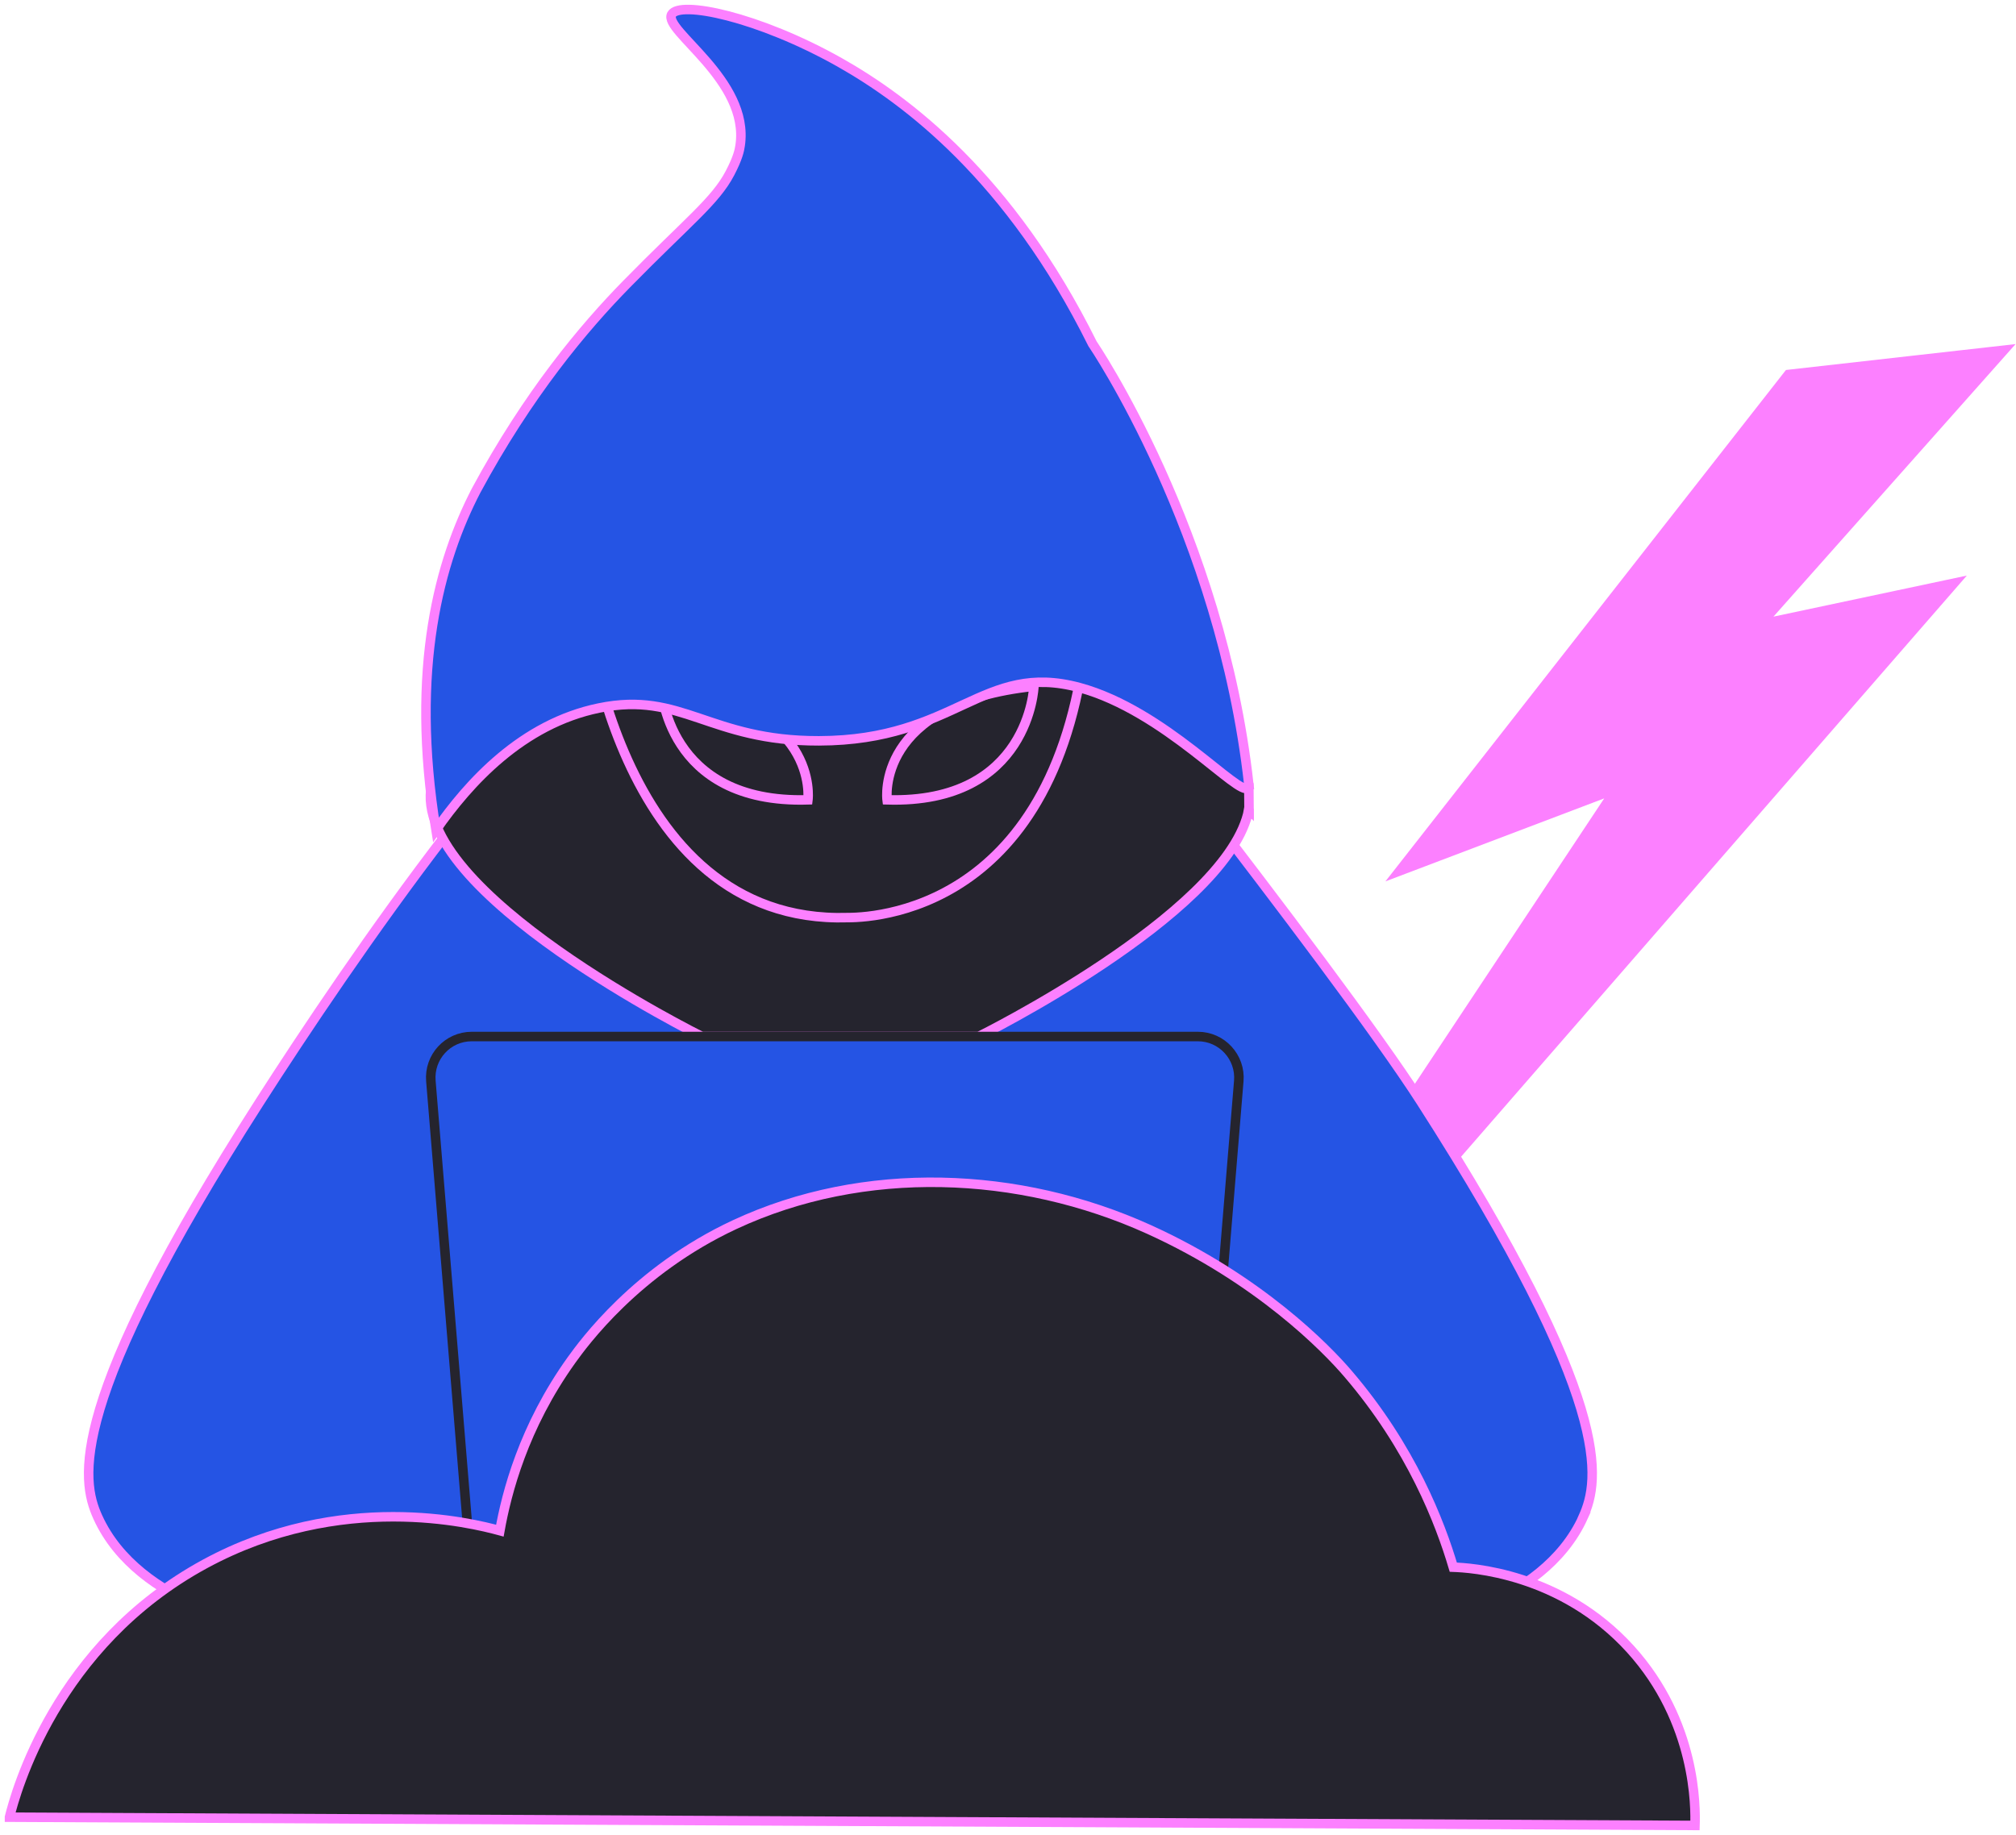 <svg width="212" height="193" viewBox="0 0 212 193" fill="none" xmlns="http://www.w3.org/2000/svg">
<path d="M188.072 39.388L210.714 36.834L185.11 65.663L205.47 61.34L116.44 163.663L169.973 82.956L147.185 91.602L188.072 39.388Z" fill="#FC80FF" stroke="#FC80FF" stroke-miterlimit="10"/>
<path d="M166.498 159.549C164.31 164.396 159.83 167.19 156.208 168.834C133.597 168.719 110.997 168.604 88.386 168.499C65.775 168.614 43.175 168.729 20.564 168.834C16.943 167.201 12.462 164.396 10.274 159.549C8.516 155.665 6.967 147.647 27.295 115.929C31.985 108.612 39.197 97.809 46.965 87.697L88.376 108.329L126.175 84.264C133.953 94.376 144.777 108.612 149.466 115.929C169.795 147.636 168.235 155.655 166.487 159.549H166.498Z" fill="#2554E4" stroke="#FC80FF" stroke-miterlimit="10"/>
<path d="M131.336 85.059C131.336 85.258 131.336 85.457 131.336 85.635C131.294 85.635 131.252 85.635 131.21 85.635C131.263 85.436 131.305 85.248 131.336 85.049V85.059Z" fill="#2554E4" stroke="#FC80FF" stroke-miterlimit="10"/>
<path d="M131.336 85.059C131.304 85.248 131.252 85.447 131.21 85.645C128.426 96.396 102.915 109.02 102.915 109.02H73.804C73.804 109.02 43.06 93.8 45.384 82.558C46.629 76.559 57.254 71.702 86.941 70.865H89.778C90.93 70.258 106.809 62.271 120.711 70.729C126.698 74.372 129.849 79.553 131.325 82.526L131.346 85.07L131.336 85.059Z" fill="#25242E" stroke="#FC80FF" stroke-miterlimit="10"/>
<path d="M61.379 62.837C61.379 62.837 64.467 97.287 89.15 96.512C92.919 96.512 112.808 94.963 114.525 63.224C109.898 58.001 69.261 60.126 61.379 62.837Z" fill="#25242E" stroke="#FC80FF" stroke-miterlimit="10"/>
<path d="M69.522 72.184C69.522 72.184 69.962 84.567 84.963 84.127C84.963 84.127 86.282 73.953 69.522 72.184Z" fill="#25242E" stroke="#FC80FF" stroke-miterlimit="10"/>
<path d="M108.725 72.184C108.725 72.184 108.286 84.567 93.285 84.127C93.285 84.127 91.966 73.953 108.725 72.184Z" fill="#25242E" stroke="#FC80FF" stroke-miterlimit="10"/>
<path d="M126.249 162.229H49.31L45.311 113.7C45.102 111.177 47.08 109.021 49.613 109.021H125.966C128.489 109.021 130.478 111.187 130.269 113.7L126.27 162.229H126.249Z" fill="#2554E4" stroke="#25242E" stroke-miterlimit="10"/>
<path d="M135.795 162.156H41.835V169.034H135.795V162.156Z" fill="#2554E4" stroke="#FC80FF" stroke-miterlimit="10"/>
<path d="M131.315 82.516C131.315 82.589 131.346 82.757 131.252 82.862C130.331 83.877 122.501 74.759 113.519 72.32C103.313 69.557 100.581 77.889 86.115 77.921C74.568 77.952 71.721 72.666 63.001 74.466C54.878 76.131 49.278 82.37 45.844 87.289C43.06 70.174 46.274 58.932 50.063 51.604C55.548 41.429 61.4 34.458 65.911 29.862C72.37 23.278 75.217 21.164 76.767 18.201C77.604 16.6 77.761 15.804 77.834 15.291C78.85 8.414 69.701 3.201 70.632 1.515C71.449 0.05 79.687 1.704 88.302 6.561C95.305 10.518 106.202 18.662 114.88 36.143C114.88 36.143 128.363 55.907 131.325 82.516H131.315Z" fill="#2554E4" stroke="#FC80FF" stroke-miterlimit="10"/>
<path d="M1 191.121C1.639 188.567 5.826 173.022 21.58 164.48C35.869 156.734 49.655 160.199 52.565 160.994C53.266 157.069 55.035 150.108 60.112 143.031C61.327 141.346 66.885 133.641 77.259 128.805C90.836 122.472 107.166 123.121 120.816 129.308C132.404 134.563 139.48 141.827 141.741 144.476C148.43 152.274 151.445 160.178 152.827 164.836C154.533 164.899 164.153 165.391 171.47 173.472C178.4 181.124 178.306 190.137 178.243 192L1 191.131V191.121Z" fill="#25242E" stroke="#FC80FF" stroke-miterlimit="10"/>
</svg>
